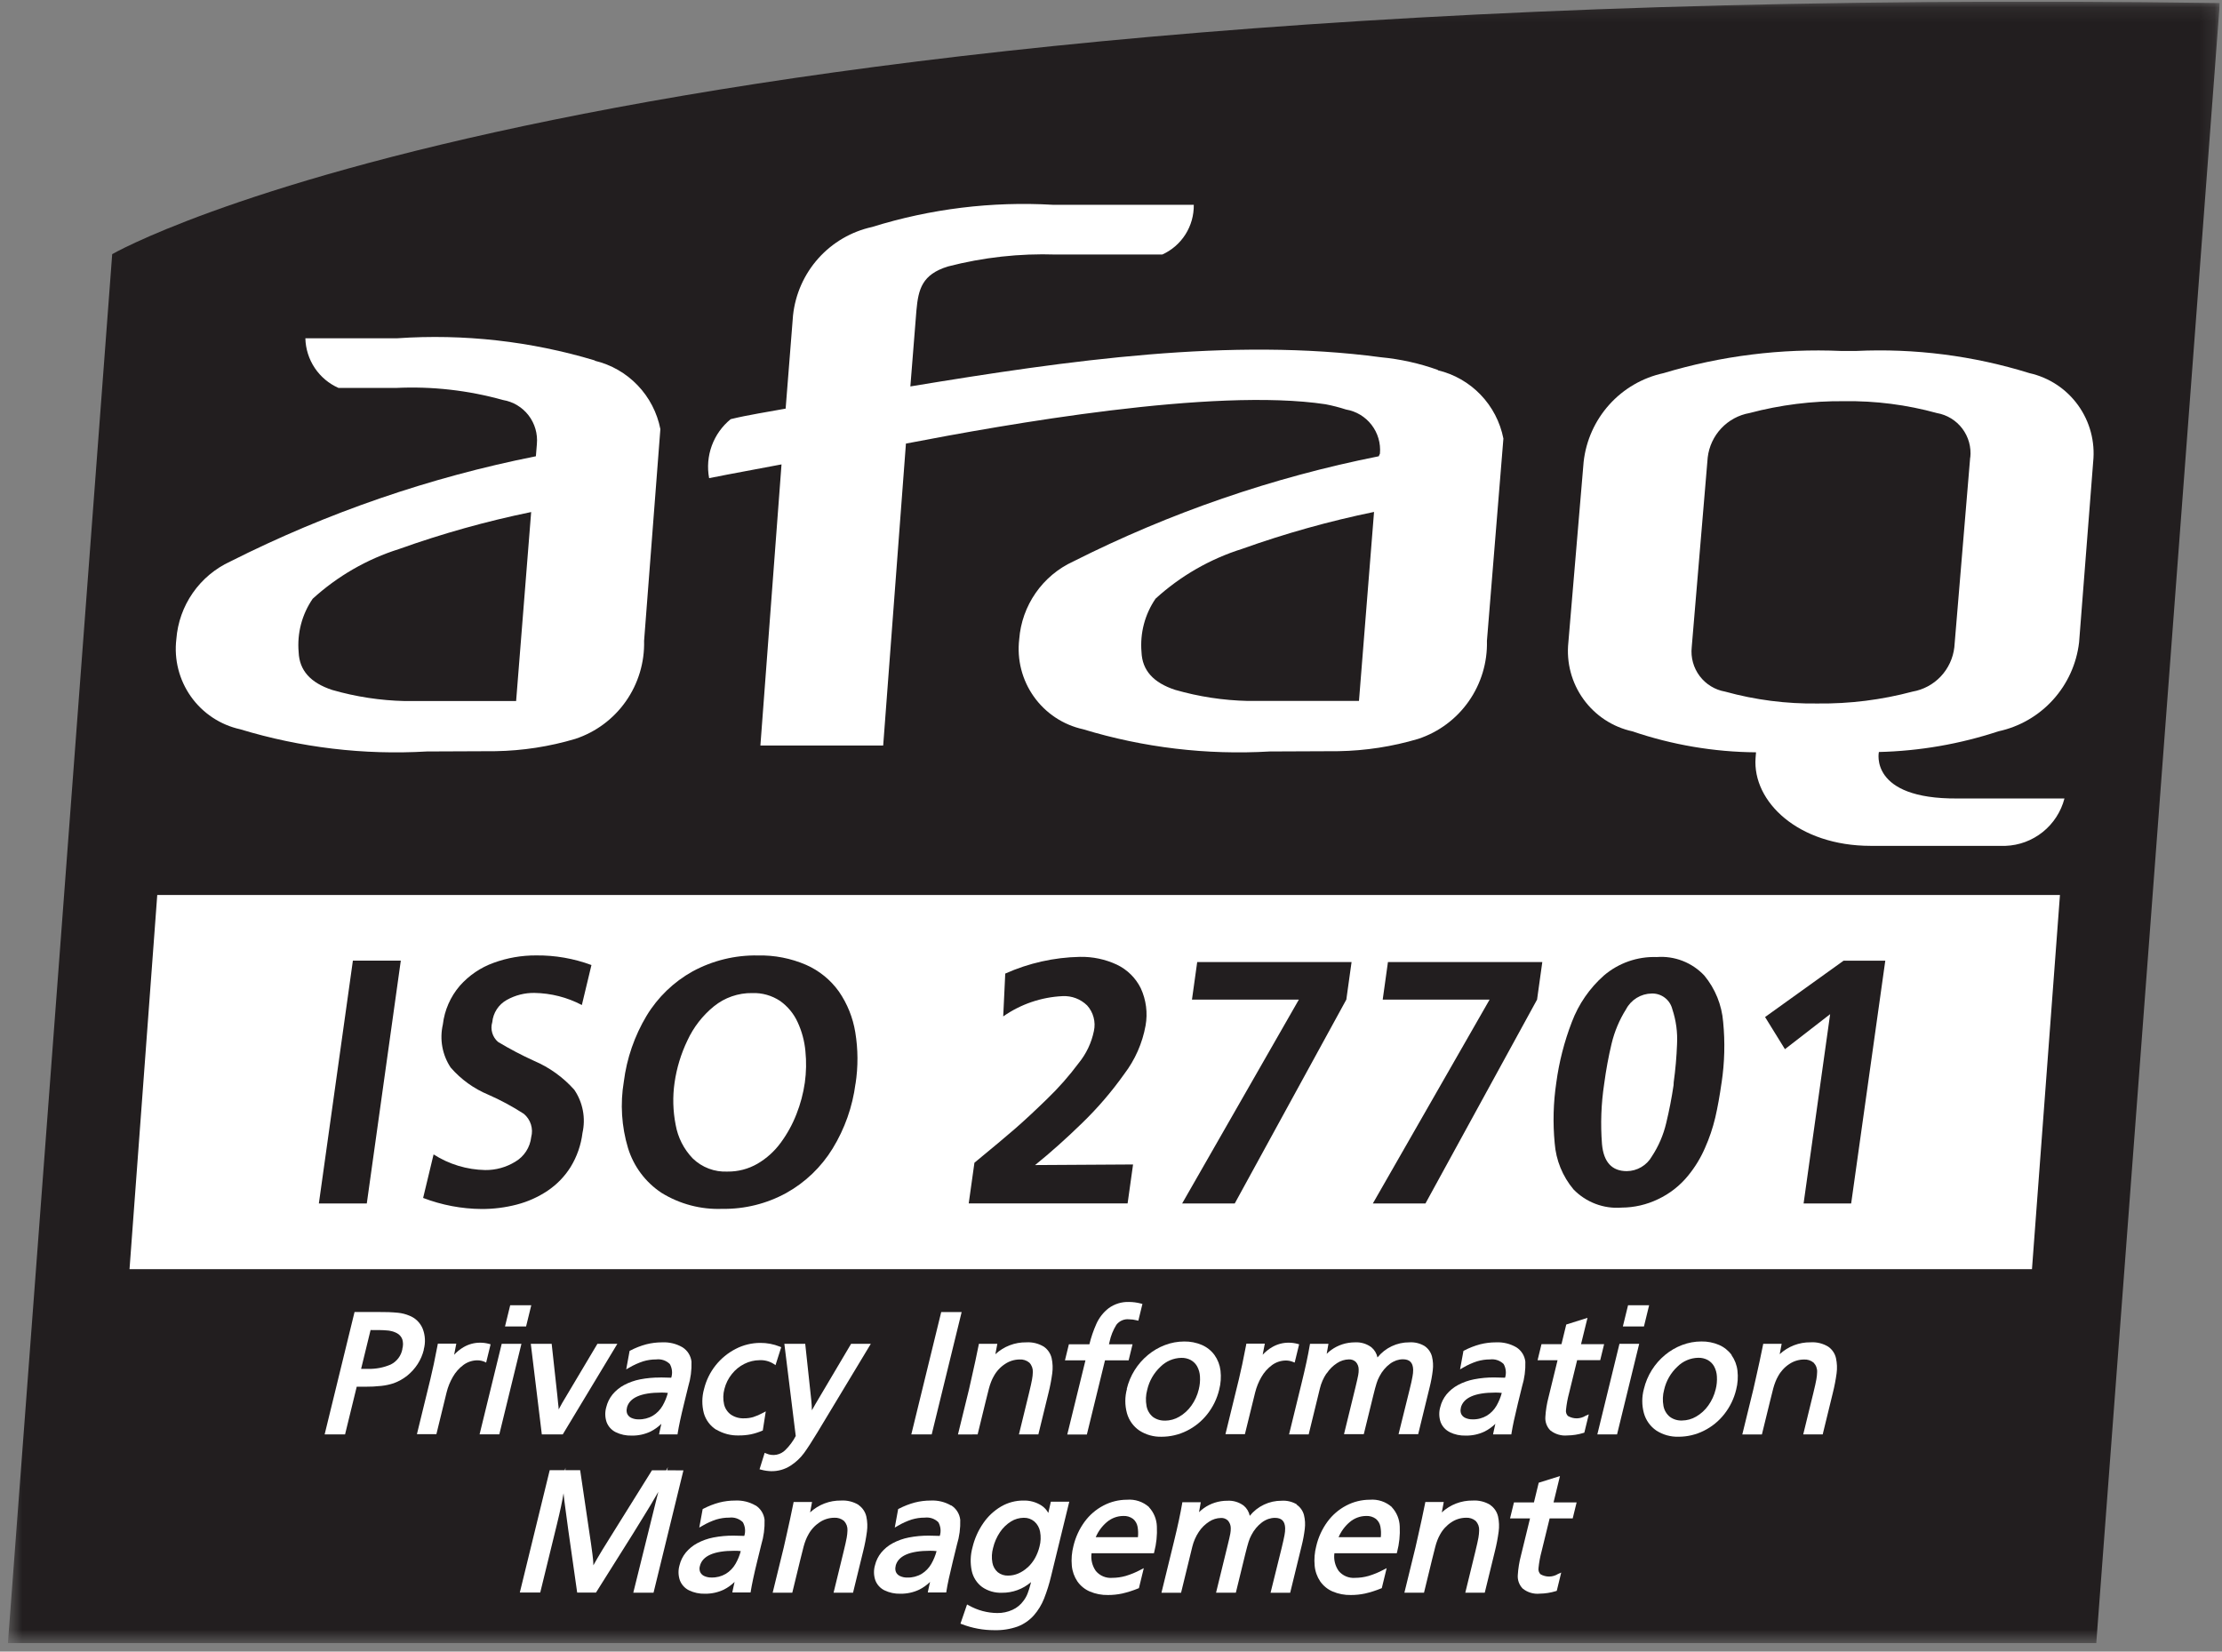 <svg width="152" height="113" viewBox="0 0 152 113" fill="none" xmlns="http://www.w3.org/2000/svg">
<rect x="0" y="0" width="152" height="113" fill="#808080" stroke="none"/>
<g clip-path="url(#clip0_65_2104)">
<mask id="mask0_65_2104" style="mask-type:luminance" maskUnits="userSpaceOnUse" x="0" y="0" width="152" height="113">
<path d="M151.85 0.113H0.541V112.421H151.85V0.113Z" fill="white"/>
</mask>
<g mask="url(#mask0_65_2104)">
<path d="M151.85 0.209C40.03 -1.38 7.675 17.389 7.675 17.389L0.541 112.421H143.399L151.85 0.209Z" fill="#221E1F"/>
<path d="M40.693 24.662C36.314 23.345 31.735 22.831 27.174 23.144H20.889C20.907 23.868 21.129 24.573 21.531 25.175C21.933 25.777 22.498 26.251 23.159 26.543H27.065C29.541 26.422 32.02 26.701 34.409 27.368C35.103 27.484 35.728 27.86 36.158 28.419C36.588 28.979 36.791 29.681 36.726 30.384L36.658 31.217C29.399 32.659 22.367 35.081 15.755 38.416C14.723 38.891 13.836 39.634 13.187 40.568C12.537 41.503 12.149 42.595 12.063 43.731C11.898 45.12 12.254 46.52 13.062 47.66C13.87 48.8 15.072 49.597 16.433 49.896C20.567 51.153 24.889 51.667 29.201 51.414L33.914 51.394C35.757 51.362 37.587 51.08 39.354 50.553C40.753 50.092 41.966 49.19 42.813 47.982C43.661 46.774 44.098 45.324 44.06 43.847L45.174 29.357C44.952 28.229 44.412 27.189 43.618 26.361C42.824 25.532 41.81 24.95 40.696 24.683M35.306 47.965H27.708C26.022 47.928 24.348 47.673 22.728 47.206C21.237 46.717 20.481 45.869 20.43 44.622C20.316 43.328 20.655 42.034 21.391 40.965C23.091 39.415 25.106 38.255 27.297 37.564C30.247 36.509 33.267 35.664 36.335 35.033L35.306 47.965Z" fill="white"/>
<path d="M98.367 25.313C97.105 24.86 95.791 24.568 94.456 24.442C84.205 23.068 73.103 24.65 62.275 26.439L62.688 21.256C62.819 19.76 63.087 18.781 64.835 18.234C67.252 17.607 69.746 17.331 72.241 17.415H79.506C80.158 17.121 80.71 16.642 81.093 16.037C81.476 15.432 81.674 14.727 81.663 14.011H72.019C67.843 13.77 63.657 14.284 59.662 15.529C58.24 15.839 56.952 16.591 55.98 17.677C55.008 18.764 54.402 20.131 54.248 21.582L53.743 27.957C52.578 28.175 51.164 28.387 49.986 28.678C49.4 29.154 48.953 29.78 48.693 30.489C48.433 31.199 48.369 31.966 48.508 32.71H48.533C50.135 32.386 51.925 32.072 53.461 31.773L52.016 51.007H60.416L61.972 30.349C68.753 29.045 82.981 26.5 90.678 27.659C91.151 27.75 91.617 27.87 92.075 28.018C92.77 28.135 93.395 28.511 93.825 29.07C94.256 29.629 94.46 30.331 94.398 31.035L94.317 31.217C87.058 32.66 80.028 35.081 73.416 38.416C72.384 38.89 71.496 39.633 70.847 40.568C70.197 41.502 69.808 42.595 69.722 43.731C69.557 45.12 69.913 46.521 70.722 47.661C71.53 48.8 72.733 49.597 74.095 49.895C78.228 51.153 82.551 51.667 86.863 51.414L91.571 51.394C93.415 51.362 95.247 51.08 97.015 50.553C98.413 50.091 99.626 49.19 100.472 47.981C101.319 46.773 101.755 45.324 101.716 43.847L102.843 30.005C102.621 28.876 102.08 27.836 101.285 27.008C100.49 26.18 99.475 25.598 98.359 25.333M92.963 47.957H85.367C83.681 47.92 82.007 47.665 80.386 47.198C78.896 46.709 78.135 45.862 78.087 44.614C77.976 43.32 78.316 42.027 79.05 40.957C80.751 39.407 82.767 38.247 84.959 37.556C87.908 36.502 90.927 35.656 93.994 35.025L92.963 47.957Z" fill="white"/>
<path d="M134.775 31.285L133.69 44.283C133.604 45.031 133.279 45.731 132.764 46.279C132.248 46.826 131.57 47.191 130.83 47.319C128.715 47.884 126.533 48.157 124.344 48.132C122.205 48.163 120.072 47.89 118.01 47.319C117.316 47.199 116.694 46.818 116.269 46.254C115.845 45.69 115.65 44.985 115.725 44.283L116.819 31.298C116.907 30.551 117.232 29.852 117.746 29.306C118.26 28.759 118.936 28.392 119.674 28.261C121.787 27.7 123.966 27.426 126.153 27.449C128.295 27.418 130.431 27.691 132.497 28.261C133.191 28.382 133.813 28.763 134.238 29.327C134.662 29.89 134.857 30.595 134.782 31.298M138.832 25.53C134.993 24.336 130.975 23.822 126.959 24.012H125.951C121.843 23.832 117.734 24.345 113.796 25.53C112.365 25.84 111.068 26.593 110.088 27.683C109.107 28.773 108.492 30.145 108.331 31.604L107.287 43.949C107.141 45.327 107.507 46.711 108.316 47.834C109.124 48.958 110.318 49.743 111.667 50.037C114.392 50.965 117.248 51.45 120.125 51.472C120.1 51.819 120.125 51.505 120.093 51.854C119.871 54.848 123.01 57.872 127.971 57.872H137.188C138.119 57.84 139.014 57.507 139.741 56.923C140.468 56.339 140.988 55.535 141.223 54.631H133.91C127.827 54.679 128.528 51.45 128.528 51.45C131.308 51.384 134.063 50.908 136.704 50.035C138.143 49.726 139.449 48.973 140.439 47.881C141.429 46.789 142.054 45.413 142.224 43.946L143.187 31.602C143.33 30.228 142.964 28.85 142.159 27.73C141.354 26.609 140.166 25.826 138.822 25.528" fill="white"/>
<path d="M8.86 86.836H139.001L140.915 61.233H10.757L8.86 86.836Z" fill="white"/>
<path d="M25.091 82.341H21.812L24.14 65.725H27.418L25.091 82.341Z" fill="#221E1F"/>
<path d="M28.944 81.964L29.66 78.983C30.716 79.659 31.938 80.029 33.191 80.053C33.917 80.061 34.631 79.862 35.251 79.481C35.55 79.305 35.803 79.062 35.992 78.77C36.181 78.478 36.299 78.147 36.338 77.801C36.415 77.515 36.409 77.212 36.319 76.93C36.23 76.647 36.061 76.396 35.834 76.207C35.061 75.705 34.249 75.268 33.405 74.898C32.415 74.486 31.532 73.85 30.828 73.038C30.544 72.611 30.351 72.13 30.259 71.625C30.167 71.12 30.179 70.601 30.293 70.1C30.407 69.118 30.812 68.192 31.456 67.443C32.083 66.734 32.878 66.194 33.768 65.874C34.7 65.534 35.684 65.363 36.676 65.368C37.966 65.354 39.248 65.577 40.459 66.026L39.803 68.762C38.8 68.235 37.689 67.952 36.557 67.934C35.896 67.925 35.243 68.091 34.666 68.415C34.39 68.568 34.156 68.787 33.983 69.051C33.811 69.316 33.705 69.618 33.675 69.933C33.603 70.173 33.602 70.428 33.672 70.668C33.742 70.907 33.879 71.122 34.068 71.285C34.863 71.764 35.685 72.197 36.53 72.58C37.583 73.029 38.524 73.705 39.286 74.562C39.576 74.989 39.775 75.471 39.871 75.979C39.968 76.487 39.959 77.008 39.846 77.513C39.745 78.341 39.467 79.138 39.031 79.848C38.625 80.495 38.088 81.048 37.455 81.473C36.811 81.903 36.099 82.221 35.349 82.415C34.565 82.619 33.757 82.721 32.946 82.718C31.576 82.707 30.219 82.45 28.939 81.959" fill="#221E1F"/>
<path d="M58.522 74.144C58.319 75.719 57.785 77.231 56.956 78.583C56.178 79.851 55.088 80.897 53.791 81.62C52.45 82.357 50.94 82.732 49.411 82.708C47.947 82.764 46.5 82.383 45.252 81.612C44.155 80.887 43.343 79.801 42.958 78.54C42.518 77.071 42.42 75.521 42.673 74.008C42.874 72.412 43.405 70.875 44.231 69.496C45.001 68.225 46.087 67.178 47.383 66.459C48.752 65.717 50.287 65.342 51.842 65.371C52.977 65.345 54.105 65.565 55.148 66.016C56.044 66.412 56.818 67.042 57.388 67.841C57.962 68.674 58.344 69.625 58.507 70.624C58.7 71.792 58.706 72.983 58.525 74.152M55.055 74.079C55.155 73.361 55.169 72.633 55.095 71.912C55.032 71.225 54.851 70.554 54.56 69.928C54.296 69.351 53.884 68.854 53.368 68.486C52.803 68.11 52.136 67.92 51.459 67.944C50.504 67.93 49.573 68.252 48.831 68.855C48.06 69.484 47.443 70.28 47.025 71.184C46.586 72.096 46.289 73.071 46.145 74.074C46.007 75.03 46.032 76.003 46.218 76.951C46.369 77.819 46.776 78.623 47.386 79.256C47.701 79.562 48.075 79.8 48.486 79.955C48.896 80.11 49.334 80.179 49.772 80.157C50.487 80.165 51.191 79.981 51.812 79.623C52.435 79.26 52.977 78.772 53.403 78.189C53.85 77.583 54.215 76.92 54.487 76.217C54.759 75.528 54.949 74.81 55.055 74.076" fill="#221E1F"/>
<path d="M77.509 79.671L77.136 82.336H66.267L66.658 79.552C67.909 78.523 68.833 77.749 69.432 77.229C70.03 76.71 70.757 76.035 71.611 75.205C72.404 74.443 73.132 73.617 73.789 72.735C74.309 72.098 74.666 71.344 74.831 70.538C74.898 70.231 74.891 69.913 74.81 69.609C74.73 69.305 74.579 69.025 74.369 68.792C74.148 68.575 73.885 68.406 73.595 68.296C73.306 68.186 72.996 68.138 72.687 68.154C71.231 68.222 69.823 68.703 68.627 69.541L68.766 66.611C70.373 65.891 72.108 65.502 73.868 65.467C74.744 65.448 75.613 65.631 76.407 66.003C77.113 66.341 77.685 66.906 78.034 67.608C78.405 68.408 78.521 69.305 78.364 70.174C78.146 71.378 77.645 72.512 76.904 73.484C76.048 74.69 75.083 75.814 74.021 76.842C72.93 77.905 71.859 78.862 70.806 79.712L77.509 79.671Z" fill="#221E1F"/>
<path d="M84.464 82.341H80.866L88.852 68.39H81.539L81.897 65.824H92.456L92.098 68.39L84.464 82.341Z" fill="#221E1F"/>
<path d="M97.51 82.341H93.911L101.9 68.39H94.587L94.945 65.824H105.504L105.146 68.39L97.51 82.341Z" fill="#221E1F"/>
<path d="M117.768 74.071C117.641 74.963 117.499 75.756 117.339 76.45C117.169 77.17 116.932 77.873 116.63 78.548C116.338 79.222 115.954 79.852 115.49 80.421C114.931 81.115 114.221 81.672 113.415 82.05C112.639 82.423 111.791 82.619 110.931 82.622C110.324 82.67 109.715 82.583 109.145 82.367C108.576 82.151 108.061 81.813 107.637 81.375C106.889 80.481 106.439 79.375 106.351 78.211C106.22 76.831 106.257 75.44 106.462 74.069C106.653 72.651 107.01 71.26 107.524 69.926C107.986 68.703 108.738 67.611 109.715 66.745C110.721 65.885 112.011 65.434 113.332 65.48C113.934 65.433 114.539 65.523 115.102 65.742C115.666 65.961 116.173 66.304 116.587 66.745C117.333 67.647 117.783 68.758 117.876 69.926C118.011 71.306 117.976 72.697 117.77 74.069M114.492 74.051C114.612 73.186 114.689 72.316 114.721 71.444C114.764 70.631 114.655 69.817 114.398 69.045C114.32 68.731 114.137 68.453 113.879 68.258C113.621 68.063 113.304 67.963 112.981 67.975C112.621 67.981 112.268 68.084 111.961 68.273C111.654 68.462 111.402 68.731 111.234 69.05C110.776 69.778 110.441 70.577 110.242 71.414C110.036 72.273 109.867 73.184 109.738 74.147C109.53 75.514 109.479 76.901 109.587 78.28C109.699 79.511 110.266 80.127 111.286 80.127C111.636 80.123 111.978 80.028 112.278 79.85C112.579 79.673 112.829 79.419 113.001 79.115C113.459 78.419 113.79 77.648 113.98 76.837C114.187 75.982 114.355 75.117 114.484 74.243L114.492 74.051Z" fill="#221E1F"/>
<path d="M126.632 82.341H123.378L125.194 69.387L122.102 71.783L120.743 69.584L126.117 65.727H128.967L126.632 82.341Z" fill="#221E1F"/>
<path d="M28.984 92.34C29.118 91.867 29.093 91.363 28.914 90.905C28.828 90.699 28.702 90.513 28.542 90.359C28.381 90.204 28.191 90.084 27.983 90.007C27.741 89.907 27.487 89.843 27.227 89.817C26.797 89.776 26.365 89.76 25.933 89.766H24.253L22.208 98.138H23.605L24.402 94.878H24.952C25.334 94.881 25.715 94.862 26.094 94.82C26.38 94.789 26.661 94.728 26.934 94.638C27.269 94.516 27.582 94.34 27.86 94.117C28.137 93.893 28.377 93.627 28.571 93.327C28.766 93.024 28.909 92.69 28.994 92.34M27.529 92.284C27.489 92.515 27.396 92.732 27.256 92.919C27.116 93.106 26.934 93.257 26.725 93.36C26.238 93.569 25.711 93.67 25.181 93.656H24.702L25.35 90.999C25.825 90.999 26.183 90.999 26.417 91.022C26.677 91.031 26.931 91.099 27.161 91.219C27.329 91.309 27.457 91.459 27.522 91.639C27.585 91.849 27.585 92.074 27.522 92.284" fill="white"/>
<path d="M33.256 93.225L33.561 91.975L33.453 91.945C33.254 91.891 33.049 91.864 32.843 91.864C32.447 91.863 32.058 91.968 31.715 92.168C31.475 92.308 31.256 92.484 31.067 92.689L31.214 91.93H29.953L29.935 92.023C29.751 92.985 29.587 93.767 29.443 94.347L28.52 98.125H29.852L30.55 95.265C30.642 94.894 30.785 94.538 30.977 94.207C31.159 93.885 31.407 93.605 31.705 93.385C31.987 93.178 32.327 93.068 32.676 93.071C32.833 93.074 32.987 93.106 33.133 93.165L33.256 93.225Z" fill="white"/>
<path d="M36.343 89.303H34.901L34.545 90.756H35.987L36.343 89.303Z" fill="white"/>
<path d="M34.321 91.94L32.807 98.135H34.157L35.67 91.94H34.321Z" fill="white"/>
<path d="M37.064 98.138H38.497L42.231 91.942H40.867L38.469 95.971C38.373 96.14 38.289 96.293 38.217 96.429C38.217 96.305 38.199 96.176 38.181 96.04C38.164 95.903 38.144 95.698 38.126 95.483L37.738 91.94H36.31L37.064 98.138Z" fill="white"/>
<path d="M45.172 94.248C44.707 94.243 44.243 94.286 43.787 94.374C43.404 94.449 43.033 94.58 42.688 94.764C42.387 94.926 42.12 95.144 41.901 95.407C41.694 95.664 41.546 95.964 41.47 96.285C41.376 96.617 41.384 96.97 41.495 97.297C41.608 97.599 41.832 97.846 42.12 97.988C42.459 98.153 42.833 98.233 43.21 98.221C43.656 98.23 44.097 98.135 44.501 97.945C44.773 97.808 45.023 97.629 45.242 97.416L45.215 97.53C45.172 97.702 45.139 97.859 45.111 98.001L45.086 98.138H46.347L46.362 98.039C46.397 97.811 46.453 97.533 46.523 97.196C46.594 96.86 46.687 96.47 46.796 96.022L47.081 94.86C47.247 94.311 47.322 93.737 47.303 93.162C47.28 92.962 47.213 92.769 47.106 92.599C46.999 92.429 46.855 92.285 46.685 92.178C46.264 91.934 45.781 91.817 45.295 91.841C44.93 91.84 44.565 91.885 44.211 91.975C43.833 92.076 43.466 92.219 43.119 92.401L43.069 92.426L42.837 93.691L43.053 93.567C43.352 93.391 43.669 93.248 43.999 93.14C44.288 93.052 44.588 93.009 44.889 93.01C45.058 92.989 45.229 93.006 45.391 93.06C45.552 93.115 45.699 93.205 45.82 93.324C45.9 93.465 45.95 93.621 45.967 93.782C45.984 93.943 45.967 94.106 45.918 94.261C45.696 94.261 45.449 94.243 45.184 94.243M42.882 96.323C43.051 95.63 43.845 95.278 45.242 95.278C45.361 95.278 45.507 95.278 45.686 95.301C45.604 95.607 45.483 95.901 45.326 96.176C45.165 96.455 44.938 96.689 44.665 96.857C44.367 97.032 44.026 97.12 43.681 97.11C43.507 97.114 43.335 97.078 43.177 97.004C43.058 96.948 42.963 96.852 42.907 96.733C42.856 96.603 42.849 96.46 42.889 96.326" fill="white"/>
<path d="M49 97.811C49.467 98.09 50.003 98.228 50.546 98.211C50.82 98.213 51.094 98.188 51.363 98.135C51.622 98.08 51.875 98 52.12 97.897L52.18 97.872L52.384 96.564L52.18 96.672C51.969 96.788 51.748 96.883 51.519 96.956C51.319 97.013 51.11 97.041 50.901 97.039C50.581 97.053 50.265 96.964 49.999 96.786C49.765 96.616 49.599 96.367 49.532 96.085C49.453 95.735 49.462 95.371 49.557 95.025C49.651 94.655 49.823 94.309 50.062 94.013C50.293 93.719 50.585 93.481 50.919 93.314C51.244 93.15 51.602 93.063 51.966 93.061C52.303 93.046 52.636 93.134 52.922 93.314L53.05 93.403L53.441 92.173L53.343 92.132C52.919 91.962 52.465 91.876 52.009 91.879C51.425 91.88 50.85 92.019 50.331 92.287C49.795 92.561 49.324 92.948 48.949 93.421C48.575 93.894 48.307 94.443 48.163 95.03C48.01 95.572 48.005 96.145 48.148 96.69C48.283 97.161 48.588 97.565 49.003 97.824" fill="white"/>
<path d="M55.791 96.047C55.698 96.209 55.617 96.356 55.539 96.49C55.539 96.29 55.521 96.062 55.499 95.812L55.083 91.942H53.655L54.434 98.249C54.252 98.599 54.016 98.918 53.736 99.195C53.569 99.367 53.355 99.484 53.12 99.529C52.885 99.574 52.643 99.546 52.425 99.448L52.309 99.4L51.958 100.526L52.077 100.557C52.299 100.617 52.527 100.65 52.757 100.656C53.227 100.664 53.689 100.532 54.084 100.276C54.44 100.046 54.752 99.754 55.004 99.413C55.234 99.097 55.539 98.626 55.91 98.013L59.571 91.94H58.222L55.791 96.047Z" fill="white"/>
<path d="M65.783 89.769H64.385L62.34 98.14H63.735L65.783 89.769Z" fill="white"/>
<path d="M66.877 98.14L67.432 95.863C67.534 95.446 67.608 95.155 67.651 94.99C67.692 94.836 67.742 94.684 67.8 94.537C67.848 94.412 67.906 94.291 67.972 94.175C68.156 93.829 68.424 93.536 68.751 93.322C69.044 93.124 69.389 93.017 69.742 93.013C69.986 92.996 70.227 93.074 70.415 93.231C70.496 93.316 70.558 93.416 70.599 93.526C70.64 93.636 70.658 93.754 70.652 93.871C70.648 94.041 70.631 94.21 70.599 94.377C70.567 94.567 70.496 94.883 70.393 95.308L69.702 98.14H71.031L71.729 95.281C71.838 94.845 71.922 94.404 71.981 93.96C72.028 93.616 72.014 93.268 71.941 92.93C71.868 92.608 71.677 92.325 71.406 92.137C71.046 91.918 70.627 91.815 70.206 91.841C69.423 91.829 68.665 92.12 68.09 92.654L68.224 91.943H66.963L66.945 92.036C66.88 92.374 66.805 92.733 66.721 93.114C66.637 93.496 66.562 93.833 66.496 94.127C66.431 94.41 66.36 94.721 66.287 95.058L65.531 98.145L66.877 98.14Z" fill="white"/>
<path d="M73.008 98.148H74.349L75.59 93.071H77.207L77.474 91.975H75.86L75.9 91.808C75.986 91.395 76.144 91 76.367 90.642C76.467 90.51 76.599 90.406 76.75 90.34C76.902 90.274 77.067 90.248 77.232 90.265C77.409 90.266 77.585 90.29 77.756 90.333L77.87 90.361L78.15 89.212L78.039 89.184C77.776 89.116 77.506 89.08 77.234 89.078C76.735 89.06 76.244 89.211 75.84 89.505C75.473 89.79 75.183 90.161 74.995 90.586C74.796 91.034 74.638 91.499 74.521 91.975H73.119L72.851 93.071H74.253L73.008 98.148Z" fill="white"/>
<path d="M77.091 95.027C76.942 95.571 76.942 96.144 77.091 96.688C77.225 97.173 77.527 97.594 77.943 97.877C78.394 98.167 78.921 98.315 79.456 98.3C80.057 98.3 80.65 98.161 81.189 97.892C81.736 97.621 82.216 97.23 82.593 96.748C82.979 96.258 83.254 95.69 83.4 95.083C83.511 94.657 83.542 94.215 83.491 93.777C83.446 93.393 83.306 93.027 83.082 92.712C82.86 92.407 82.56 92.168 82.215 92.019C81.832 91.856 81.42 91.776 81.004 91.783C80.558 91.784 80.116 91.865 79.698 92.024C79.274 92.183 78.88 92.413 78.531 92.702C77.807 93.299 77.297 94.116 77.078 95.03M79.698 97.194C79.399 97.207 79.105 97.118 78.863 96.941C78.637 96.753 78.484 96.491 78.432 96.202C78.362 95.831 78.378 95.449 78.478 95.086C78.616 94.483 78.93 93.936 79.38 93.514C79.76 93.132 80.273 92.913 80.81 92.902C81.036 92.896 81.259 92.948 81.458 93.053C81.64 93.154 81.79 93.303 81.892 93.484C82.008 93.697 82.074 93.934 82.086 94.177C82.105 94.476 82.077 94.776 82.003 95.065C81.908 95.463 81.736 95.839 81.499 96.171C81.28 96.481 80.997 96.74 80.669 96.93C80.375 97.104 80.041 97.196 79.701 97.199" fill="white"/>
<path d="M85.859 95.278C85.951 94.907 86.094 94.551 86.285 94.22C86.468 93.897 86.716 93.617 87.014 93.398C87.296 93.191 87.636 93.081 87.985 93.084C88.141 93.087 88.296 93.118 88.441 93.177L88.565 93.225L88.87 91.975L88.761 91.945C88.562 91.891 88.357 91.864 88.151 91.864C87.755 91.863 87.366 91.968 87.024 92.168C86.783 92.308 86.565 92.484 86.376 92.689L86.522 91.93H85.261L85.243 92.023C85.054 93.005 84.896 93.764 84.752 94.347L83.829 98.125H85.16L85.859 95.278Z" fill="white"/>
<path d="M90.759 93.962C90.942 93.681 91.183 93.442 91.465 93.261C91.704 93.102 91.984 93.014 92.272 93.008C92.36 93.003 92.448 93.016 92.53 93.046C92.612 93.076 92.688 93.124 92.751 93.185C92.875 93.325 92.943 93.505 92.943 93.691C92.947 93.82 92.937 93.949 92.912 94.076C92.885 94.225 92.822 94.509 92.723 94.916L91.939 98.123H93.293L93.934 95.508C94.027 95.124 94.105 94.833 94.166 94.645C94.216 94.48 94.282 94.321 94.365 94.17C94.454 93.996 94.562 93.833 94.688 93.684C94.805 93.544 94.938 93.419 95.084 93.309C95.217 93.21 95.364 93.132 95.52 93.076C95.663 93.027 95.813 93.001 95.964 93C96.428 93 96.652 93.223 96.67 93.707C96.671 93.866 96.656 94.026 96.624 94.182C96.589 94.39 96.524 94.688 96.428 95.068L95.671 98.125H97.013L97.8 94.903C97.895 94.525 97.966 94.142 98.011 93.755C98.051 93.438 98.032 93.116 97.956 92.806C97.879 92.515 97.7 92.263 97.452 92.094C97.137 91.905 96.772 91.817 96.405 91.841C95.988 91.838 95.576 91.93 95.2 92.108C94.823 92.287 94.491 92.549 94.229 92.874C94.172 92.6 94.025 92.354 93.81 92.175C93.488 91.937 93.093 91.819 92.693 91.841C92.399 91.841 92.108 91.886 91.828 91.975C91.558 92.063 91.302 92.192 91.071 92.358C90.959 92.439 90.853 92.528 90.754 92.626L90.875 91.943H89.614L89.596 92.039C89.483 92.714 89.294 93.59 89.036 94.64L88.181 98.138H89.523L90.292 94.987C90.38 94.626 90.53 94.284 90.736 93.975" fill="white"/>
<path d="M99.172 97.988C99.511 98.153 99.885 98.233 100.261 98.221C100.707 98.23 101.149 98.135 101.552 97.945C101.825 97.808 102.074 97.629 102.294 97.416L102.266 97.53C102.224 97.699 102.189 97.856 102.163 98.001L102.137 98.138H103.386L103.401 98.039C103.439 97.803 103.492 97.52 103.562 97.196C103.633 96.872 103.726 96.47 103.834 96.022L104.119 94.86C104.287 94.311 104.362 93.737 104.344 93.162C104.321 92.962 104.254 92.77 104.147 92.599C104.04 92.429 103.896 92.285 103.726 92.178C103.305 91.934 102.822 91.817 102.337 91.841C101.971 91.84 101.607 91.885 101.252 91.975C100.874 92.076 100.507 92.219 100.16 92.401L100.11 92.426L99.878 93.691L100.092 93.567C100.391 93.391 100.708 93.248 101.038 93.14C101.327 93.053 101.627 93.009 101.928 93.01C102.097 92.989 102.268 93.006 102.429 93.06C102.59 93.115 102.737 93.205 102.859 93.324C102.938 93.465 102.988 93.621 103.005 93.782C103.022 93.943 103.006 94.106 102.957 94.261C102.732 94.261 102.488 94.243 102.223 94.243C101.759 94.238 101.295 94.281 100.839 94.37C100.455 94.444 100.084 94.575 99.739 94.759C99.438 94.921 99.171 95.139 98.952 95.402C98.745 95.658 98.597 95.959 98.521 96.28C98.427 96.612 98.435 96.965 98.546 97.292C98.659 97.594 98.883 97.841 99.172 97.983M99.928 96.323C100.097 95.63 100.892 95.278 102.289 95.278C102.407 95.278 102.556 95.278 102.732 95.301C102.65 95.607 102.529 95.901 102.372 96.176C102.211 96.455 101.984 96.689 101.711 96.857C101.413 97.032 101.073 97.12 100.728 97.11C100.554 97.114 100.381 97.078 100.223 97.004C100.104 96.948 100.009 96.852 99.953 96.733C99.902 96.603 99.896 96.46 99.936 96.326" fill="white"/>
<path d="M107.259 96.882C107.206 96.828 107.166 96.761 107.142 96.688C107.119 96.615 107.113 96.538 107.125 96.462C107.164 96.073 107.235 95.688 107.337 95.311L107.887 93.061H109.466L109.733 91.965H108.154L108.596 90.164L107.143 90.622L106.815 91.968H105.448L105.181 93.064H106.548L105.93 95.594C105.813 96.037 105.74 96.491 105.713 96.948C105.701 97.116 105.725 97.284 105.783 97.441C105.841 97.599 105.931 97.742 106.049 97.862C106.379 98.126 106.798 98.251 107.219 98.211C107.591 98.207 107.96 98.149 108.316 98.039L108.379 98.019L108.684 96.769L108.47 96.862C108.29 96.976 108.082 97.037 107.87 97.041C107.657 97.044 107.448 96.99 107.264 96.882" fill="white"/>
<path d="M109.269 98.138H110.618L112.131 91.943H110.782L109.269 98.138Z" fill="white"/>
<path d="M112.812 89.303H111.37L111.014 90.756H112.457L112.812 89.303Z" fill="white"/>
<path d="M118.459 92.709C118.236 92.405 117.937 92.165 117.591 92.016C117.208 91.853 116.796 91.773 116.381 91.781C115.934 91.781 115.492 91.863 115.074 92.021C114.65 92.181 114.256 92.41 113.907 92.699C113.183 93.296 112.673 94.113 112.454 95.027C112.306 95.571 112.306 96.144 112.454 96.687C112.589 97.173 112.891 97.594 113.306 97.877C113.757 98.167 114.284 98.314 114.819 98.299C115.421 98.3 116.014 98.161 116.552 97.892C117.1 97.621 117.58 97.23 117.957 96.748C118.342 96.258 118.618 95.69 118.764 95.083C118.875 94.657 118.905 94.214 118.854 93.777C118.81 93.393 118.669 93.027 118.446 92.712M117.364 95.055C117.269 95.453 117.097 95.829 116.86 96.161C116.641 96.471 116.358 96.73 116.03 96.92C115.736 97.094 115.402 97.186 115.062 97.189C114.763 97.202 114.468 97.113 114.227 96.935C114 96.748 113.846 96.487 113.793 96.197C113.724 95.826 113.739 95.444 113.839 95.08C113.976 94.478 114.291 93.931 114.741 93.509C115.121 93.127 115.634 92.907 116.171 92.897C116.397 92.891 116.62 92.943 116.819 93.048C117.001 93.149 117.151 93.298 117.253 93.478C117.369 93.692 117.436 93.929 117.447 94.172C117.466 94.471 117.438 94.77 117.364 95.06" fill="white"/>
<path d="M125.595 92.927C125.523 92.605 125.332 92.322 125.061 92.135C124.7 91.916 124.281 91.812 123.86 91.839C123.077 91.827 122.32 92.118 121.744 92.651L121.878 91.94H120.617L120.599 92.034C120.534 92.371 120.459 92.73 120.375 93.112C120.291 93.493 120.216 93.83 120.151 94.124C120.085 94.409 120.015 94.719 119.941 95.055L119.185 98.143H120.526L121.084 95.865C121.185 95.448 121.258 95.157 121.303 94.992C121.344 94.838 121.393 94.687 121.452 94.539C121.5 94.414 121.557 94.293 121.623 94.177C121.808 93.832 122.076 93.538 122.403 93.324C122.696 93.127 123.041 93.02 123.394 93.016C123.638 92.999 123.879 93.076 124.067 93.233C124.148 93.318 124.211 93.419 124.251 93.529C124.292 93.639 124.31 93.756 124.304 93.873C124.3 94.043 124.282 94.213 124.251 94.379C124.218 94.572 124.148 94.886 124.044 95.311L123.353 98.14H124.685L125.383 95.28C125.492 94.845 125.576 94.404 125.636 93.959C125.682 93.616 125.668 93.268 125.595 92.93" fill="white"/>
<path d="M45.636 100.595L45.689 100.377L45.573 100.595H44.6L42.032 104.712C41.427 105.664 40.943 106.463 40.59 107.096C40.59 106.828 40.555 106.56 40.522 106.291C40.469 105.876 40.396 105.368 40.305 104.773L39.687 100.587H38.678V100.415L38.636 100.587H37.604L35.559 108.959H36.956L38.093 104.307C38.318 103.389 38.471 102.67 38.55 102.169C38.575 102.44 38.61 102.723 38.651 103.022L38.877 104.7L39.483 108.961H40.769L43.291 104.95L44.153 103.551C44.405 103.141 44.658 102.728 44.882 102.331L45.036 102.065L44.907 102.571L43.321 108.971H44.706L46.751 100.6L45.636 100.595Z" fill="white"/>
<path d="M51.683 103.002C51.262 102.758 50.779 102.641 50.294 102.665C49.928 102.664 49.564 102.709 49.209 102.799C48.831 102.9 48.465 103.043 48.117 103.224L48.067 103.25L47.835 104.515L48.052 104.391C48.35 104.215 48.666 104.071 48.995 103.963C49.284 103.876 49.584 103.832 49.885 103.834C50.054 103.812 50.225 103.829 50.386 103.884C50.547 103.938 50.694 104.028 50.816 104.148C50.895 104.289 50.946 104.445 50.962 104.606C50.979 104.767 50.963 104.93 50.914 105.084C50.692 105.084 50.445 105.066 50.18 105.066C49.716 105.062 49.252 105.105 48.796 105.193C48.413 105.268 48.043 105.399 47.699 105.583C47.398 105.744 47.13 105.962 46.912 106.226C46.704 106.482 46.557 106.782 46.481 107.104C46.387 107.436 46.395 107.789 46.506 108.116C46.619 108.418 46.843 108.665 47.131 108.807C47.47 108.971 47.844 109.051 48.221 109.04C48.667 109.047 49.108 108.952 49.512 108.761C49.784 108.624 50.034 108.445 50.253 108.232L50.225 108.346C50.183 108.518 50.15 108.675 50.122 108.817L50.097 108.954H51.345L51.36 108.855C51.396 108.63 51.451 108.349 51.522 108.012C51.592 107.676 51.686 107.281 51.794 106.838L52.079 105.676C52.245 105.126 52.32 104.553 52.301 103.978C52.279 103.778 52.211 103.586 52.104 103.415C51.997 103.245 51.853 103.101 51.683 102.994M50.674 106.122C50.593 106.428 50.471 106.722 50.314 106.997C50.153 107.276 49.926 107.51 49.653 107.678C49.355 107.853 49.014 107.941 48.67 107.931C48.495 107.935 48.323 107.899 48.165 107.825C48.046 107.769 47.951 107.673 47.895 107.554C47.843 107.423 47.837 107.279 47.878 107.144C48.047 106.451 48.841 106.102 50.238 106.102C50.357 106.102 50.503 106.102 50.682 106.124" fill="white"/>
<path d="M58.732 102.961C58.371 102.742 57.952 102.639 57.531 102.665C56.748 102.653 55.991 102.944 55.416 103.477L55.549 102.766H54.288L54.271 102.86C54.205 103.197 54.13 103.557 54.046 103.938C53.962 104.319 53.887 104.657 53.822 104.95C53.756 105.236 53.686 105.545 53.612 105.881L52.856 108.969H54.198L54.752 106.691C54.853 106.276 54.926 105.985 54.972 105.818C55.012 105.664 55.062 105.513 55.12 105.365C55.169 105.241 55.226 105.12 55.292 105.003C55.477 104.658 55.745 104.365 56.071 104.15C56.365 103.953 56.709 103.846 57.062 103.842C57.306 103.825 57.547 103.903 57.736 104.059C57.817 104.145 57.879 104.246 57.92 104.356C57.961 104.467 57.979 104.584 57.973 104.702C57.969 104.872 57.951 105.041 57.92 105.208C57.887 105.401 57.816 105.714 57.713 106.14L57.022 108.971H58.353L59.052 106.112C59.161 105.677 59.245 105.236 59.304 104.791C59.351 104.448 59.337 104.099 59.264 103.761C59.191 103.439 59 103.156 58.729 102.969" fill="white"/>
<path d="M65.056 103.001C64.635 102.757 64.153 102.64 63.667 102.665C63.301 102.664 62.937 102.709 62.583 102.799C62.204 102.9 61.838 103.043 61.491 103.224L61.44 103.249L61.208 104.515L61.423 104.391C61.721 104.214 62.038 104.071 62.368 103.963C62.657 103.876 62.957 103.832 63.258 103.834C63.427 103.813 63.598 103.83 63.76 103.884C63.921 103.938 64.068 104.029 64.189 104.148C64.269 104.289 64.319 104.445 64.336 104.606C64.353 104.767 64.336 104.93 64.287 105.084C64.066 105.084 63.818 105.066 63.553 105.066C63.089 105.062 62.625 105.104 62.169 105.193C61.785 105.267 61.415 105.399 61.07 105.583C60.768 105.744 60.501 105.962 60.283 106.226C60.075 106.482 59.928 106.782 59.852 107.104C59.758 107.436 59.766 107.789 59.877 108.116C59.99 108.418 60.214 108.665 60.502 108.807C60.841 108.971 61.215 109.051 61.592 109.04C62.038 109.047 62.479 108.952 62.883 108.761C63.155 108.623 63.405 108.445 63.624 108.232L63.596 108.346C63.553 108.518 63.521 108.675 63.493 108.817L63.468 108.954H64.729L64.744 108.855C64.779 108.627 64.832 108.349 64.905 108.012C64.978 107.676 65.069 107.283 65.178 106.838L65.463 105.676C65.63 105.127 65.706 104.553 65.687 103.978C65.664 103.778 65.597 103.586 65.49 103.415C65.383 103.245 65.239 103.101 65.069 102.994M61.264 107.144C61.433 106.451 62.227 106.101 63.624 106.101C63.745 106.101 63.892 106.101 64.068 106.124C63.986 106.431 63.865 106.725 63.707 107C63.547 107.278 63.321 107.512 63.049 107.681C62.751 107.856 62.409 107.944 62.063 107.934C61.889 107.938 61.716 107.902 61.559 107.827C61.44 107.772 61.344 107.676 61.289 107.557C61.238 107.427 61.231 107.283 61.271 107.149" fill="white"/>
<path d="M71.711 103.513C71.596 103.301 71.43 103.123 71.227 102.994C70.859 102.765 70.432 102.65 69.999 102.665C69.468 102.663 68.946 102.803 68.486 103.07C68.001 103.354 67.584 103.743 67.265 104.209C66.918 104.709 66.668 105.27 66.526 105.864C66.38 106.389 66.362 106.942 66.474 107.476C66.569 107.919 66.822 108.312 67.185 108.582C67.579 108.854 68.05 108.991 68.529 108.974C69.263 108.984 69.975 108.725 70.531 108.245L70.491 108.399C70.438 108.614 70.371 108.825 70.292 109.032C70.225 109.204 70.134 109.366 70.022 109.513C69.83 109.786 69.568 110.002 69.265 110.14C68.938 110.291 68.581 110.366 68.221 110.361C67.539 110.355 66.869 110.176 66.274 109.839L66.153 109.774L65.702 111.087L65.808 111.127C66.512 111.397 67.26 111.535 68.014 111.535C68.561 111.55 69.106 111.465 69.621 111.282C70.042 111.12 70.419 110.859 70.72 110.523C71.017 110.184 71.253 109.798 71.419 109.379C71.617 108.876 71.779 108.359 71.903 107.833L73.146 102.743H71.885L71.711 103.513ZM70.287 107.245C70.102 107.417 69.89 107.556 69.659 107.655C69.44 107.75 69.205 107.799 68.968 107.8C68.71 107.811 68.457 107.729 68.254 107.569C68.06 107.401 67.93 107.17 67.886 106.916C67.826 106.58 67.842 106.234 67.934 105.904C68.025 105.521 68.184 105.158 68.403 104.831C68.6 104.535 68.858 104.285 69.159 104.097C69.422 103.933 69.725 103.846 70.034 103.844C70.298 103.837 70.554 103.927 70.756 104.097C70.962 104.279 71.1 104.525 71.149 104.796C71.212 105.132 71.199 105.478 71.111 105.808C71.043 106.091 70.936 106.364 70.793 106.618C70.659 106.853 70.489 107.067 70.289 107.25" fill="white"/>
<path d="M78.606 103.115C78.401 102.932 78.162 102.793 77.902 102.706C77.641 102.619 77.366 102.586 77.093 102.609C76.532 102.609 75.979 102.745 75.482 103.007C74.971 103.274 74.528 103.656 74.188 104.123C73.829 104.617 73.572 105.178 73.431 105.773C73.316 106.214 73.278 106.672 73.32 107.127C73.356 107.512 73.488 107.882 73.704 108.202C73.919 108.506 74.213 108.744 74.554 108.89C74.947 109.056 75.371 109.137 75.797 109.128C76.125 109.129 76.452 109.094 76.773 109.025C77.142 108.939 77.504 108.824 77.855 108.68L77.91 108.658L78.243 107.291L78.016 107.407C77.695 107.579 77.357 107.718 77.007 107.823C76.706 107.909 76.393 107.953 76.079 107.954C75.869 107.971 75.658 107.936 75.464 107.854C75.27 107.773 75.098 107.645 74.962 107.483C74.714 107.131 74.609 106.696 74.67 106.269H78.937L78.959 106.18C79.107 105.613 79.167 105.027 79.138 104.442C79.124 103.95 78.933 103.481 78.599 103.121M77.842 105.173H74.955C75.124 104.775 75.383 104.423 75.711 104.143C76.024 103.873 76.423 103.723 76.836 103.72C77.077 103.706 77.315 103.776 77.509 103.92C77.671 104.056 77.78 104.245 77.817 104.454C77.86 104.692 77.869 104.935 77.842 105.175" fill="white"/>
<path d="M88.716 102.931C88.401 102.741 88.036 102.653 87.669 102.678C87.253 102.675 86.841 102.766 86.464 102.945C86.087 103.123 85.755 103.385 85.493 103.71C85.437 103.437 85.291 103.19 85.077 103.012C84.755 102.773 84.36 102.655 83.96 102.678C83.666 102.677 83.374 102.722 83.095 102.812C82.825 102.899 82.569 103.028 82.338 103.194C82.226 103.275 82.119 103.364 82.021 103.462L82.142 102.779H80.881L80.866 102.875C80.752 103.546 80.566 104.419 80.306 105.477L79.451 108.974H80.793L81.562 105.823C81.65 105.462 81.8 105.12 82.005 104.811C82.189 104.53 82.43 104.291 82.712 104.11C82.951 103.95 83.231 103.863 83.519 103.857C83.606 103.851 83.694 103.864 83.777 103.895C83.859 103.925 83.935 103.973 83.998 104.034C84.121 104.174 84.19 104.353 84.192 104.54C84.196 104.669 84.186 104.798 84.162 104.925C84.134 105.077 84.071 105.36 83.97 105.765L83.186 108.971H84.54L85.178 106.357C85.276 105.96 85.352 105.676 85.41 105.494C85.46 105.329 85.527 105.17 85.609 105.018C85.698 104.845 85.807 104.682 85.932 104.533C86.049 104.393 86.182 104.267 86.328 104.158C86.461 104.059 86.608 103.98 86.764 103.925C86.907 103.876 87.057 103.85 87.208 103.849C87.672 103.849 87.897 104.072 87.914 104.555C87.916 104.715 87.9 104.875 87.869 105.031C87.831 105.236 87.765 105.537 87.672 105.917L86.915 108.974H88.257L89.044 105.752C89.139 105.374 89.21 104.991 89.256 104.603C89.296 104.286 89.277 103.965 89.2 103.654C89.123 103.364 88.944 103.112 88.696 102.943" fill="white"/>
<path d="M95.217 103.115C95.013 102.932 94.773 102.793 94.513 102.706C94.252 102.619 93.978 102.586 93.704 102.609C93.143 102.609 92.59 102.745 92.093 103.007C91.582 103.274 91.139 103.656 90.799 104.123C90.44 104.617 90.183 105.177 90.043 105.773C89.927 106.214 89.889 106.672 89.932 107.127C89.967 107.512 90.099 107.882 90.315 108.202C90.53 108.506 90.824 108.744 91.165 108.89C91.559 109.056 91.983 109.137 92.41 109.128C92.739 109.129 93.066 109.094 93.386 109.025C93.756 108.94 94.118 108.824 94.468 108.68L94.524 108.658L94.857 107.291L94.63 107.407C94.308 107.579 93.97 107.718 93.621 107.823C93.319 107.909 93.007 107.953 92.693 107.954C92.483 107.971 92.272 107.936 92.078 107.854C91.883 107.773 91.711 107.645 91.576 107.483C91.328 107.131 91.223 106.696 91.283 106.269H95.55L95.573 106.18C95.72 105.613 95.781 105.027 95.752 104.442C95.738 103.95 95.546 103.481 95.212 103.121M94.456 105.173H91.568C91.737 104.775 91.996 104.423 92.325 104.143C92.638 103.873 93.037 103.723 93.45 103.72C93.69 103.706 93.929 103.776 94.123 103.92C94.285 104.056 94.394 104.245 94.43 104.454C94.474 104.692 94.482 104.935 94.456 105.175" fill="white"/>
<path d="M101.943 102.961C101.582 102.742 101.164 102.639 100.743 102.665C99.961 102.654 99.204 102.945 98.629 103.477L98.763 102.766H97.502L97.485 102.86C97.419 103.197 97.344 103.557 97.26 103.938C97.176 104.319 97.101 104.657 97.036 104.95C96.97 105.236 96.9 105.547 96.826 105.881L96.07 108.969H97.412L97.966 106.691C98.067 106.275 98.14 105.983 98.186 105.818C98.225 105.664 98.274 105.513 98.332 105.365C98.38 105.241 98.438 105.12 98.503 105.003C98.688 104.658 98.956 104.365 99.283 104.15C99.576 103.953 99.921 103.846 100.274 103.842C100.518 103.824 100.759 103.902 100.947 104.059C101.028 104.145 101.091 104.246 101.132 104.356C101.172 104.467 101.19 104.584 101.184 104.702C101.181 104.872 101.164 105.041 101.134 105.208C101.101 105.401 101.03 105.714 100.927 106.14L100.236 108.971H101.567L102.266 106.112C102.375 105.676 102.459 105.236 102.518 104.791C102.565 104.448 102.551 104.099 102.478 103.761C102.405 103.439 102.214 103.156 101.943 102.969" fill="white"/>
<path d="M106.712 100.99L105.259 101.445L104.932 102.792H103.565L103.297 103.887H104.664L104.046 106.418C103.928 106.861 103.855 107.314 103.827 107.772C103.815 107.939 103.839 108.107 103.897 108.265C103.955 108.422 104.045 108.566 104.162 108.686C104.491 108.952 104.912 109.078 105.332 109.035C105.704 109.03 106.074 108.972 106.429 108.863L106.493 108.842L106.798 107.592L106.583 107.686C106.403 107.799 106.196 107.861 105.983 107.865C105.771 107.868 105.562 107.813 105.378 107.706C105.324 107.652 105.284 107.585 105.261 107.512C105.238 107.439 105.232 107.362 105.244 107.286C105.283 106.898 105.354 106.514 105.456 106.137L106.006 103.887H107.584L107.852 102.792H106.273L106.712 100.99Z" fill="white"/>
</g>
</g>
<defs>
<clipPath id="clip0_65_2104">
<rect width="151.309" height="112.308" fill="white" transform="translate(0.541 0.113)"/>
</clipPath>
</defs>
</svg>
